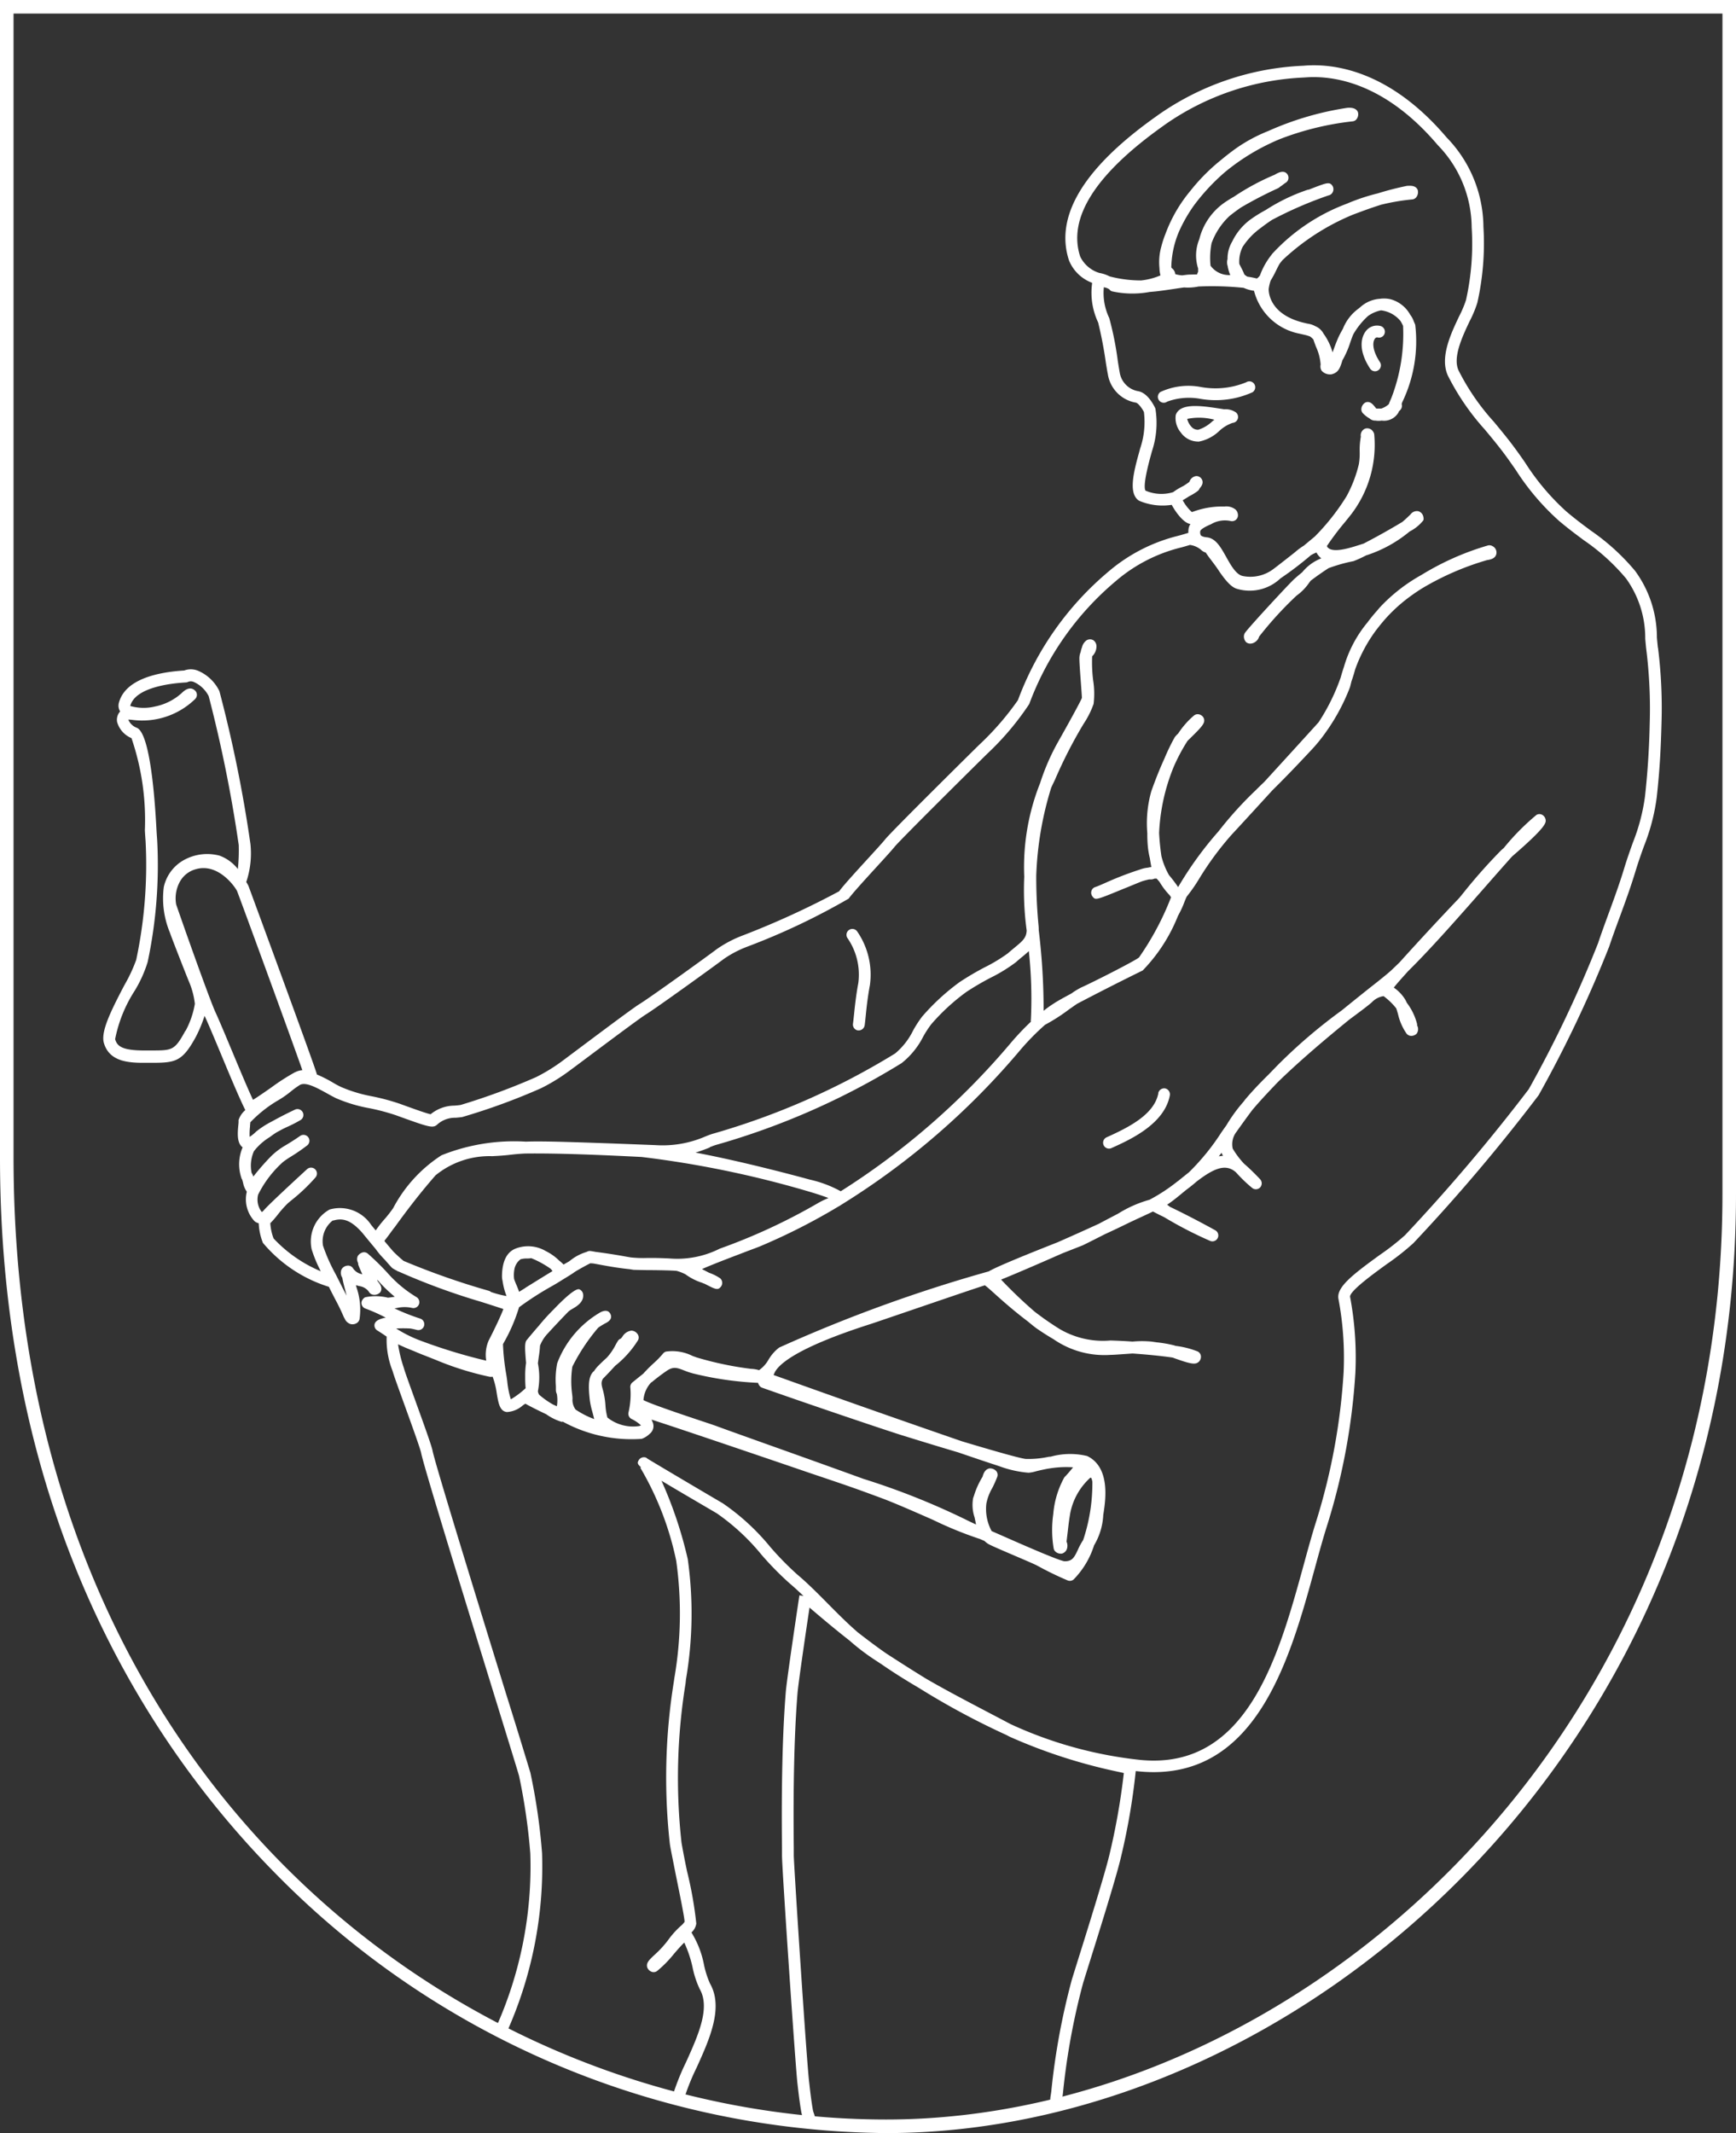 <svg xmlns="http://www.w3.org/2000/svg" width="57" height="69.999"><rect width="100%" height="100%" fill="#333333" stroke="none"/><g data-name="Group 2071" fill="#fff"><path data-name="Path 5239" d="M38.034 35.872c-.128.689-.942 1.11-1.7 1.45a.194.194 0 00.079.371.192.192 0 00.079-.017c.609-.274 1.743-.786 1.919-1.732a.2.2 0 00-.155-.227.2.2 0 00-.226.155"/><path data-name="Path 5240" d="M28.038 33.32a7.628 7.628 0 01-.031.273.194.194 0 00.162.221h.03a.2.2 0 00.191-.165c.01-.066.02-.166.033-.292.027-.27.065-.638.139-1.025a2.5 2.5 0 00-.413-1.76.193.193 0 10-.325.209 2.115 2.115 0 01.358 1.479c-.076.4-.117.8-.143 1.056"/><path data-name="Path 5241" d="M45.225 11.072a.191.191 0 00.239-.133.194.194 0 00-.133-.24.461.461 0 00-.5.188c-.079.108-.3.516.155 1.209a.193.193 0 00.162.088.189.189 0 00.106-.033.194.194 0 00.055-.268c-.254-.385-.248-.654-.166-.767a.089.089 0 01.082-.044"/><path data-name="Path 5242" d="M40.181 13.429l-.134-.021c-.683-.108-1.308-.174-1.442.209a.735.735 0 00.164.574.7.7 0 00.562.3h.038a1.348 1.348 0 00.666-.35 1.217 1.217 0 01.437-.264.194.194 0 00.063-.371.6.6 0 00-.354-.074m-.381.4a1.206 1.206 0 01-.453.27.272.272 0 01-.216-.085.578.578 0 01-.15-.27 1.917 1.917 0 01.892.027l-.073.057"/><path data-name="Path 5243" d="M54.436 21.263a15.723 15.723 0 01-.033-.34 3.7 3.7 0 00-.716-2.189 7.234 7.234 0 00-1.455-1.323c-.251-.186-.51-.378-.8-.624a7.8 7.8 0 01-1.352-1.6 15.636 15.636 0 00-.487-.675c-.188-.242-.37-.462-.545-.673a7.523 7.523 0 01-1.157-1.682c-.2-.428.127-1.118.366-1.622a3.723 3.723 0 00.25-.6 8.878 8.878 0 00.2-2.49 4.249 4.249 0 00-1.208-2.934c-1.9-2.237-3.76-2.438-4.7-2.354a8.958 8.958 0 00-4.786 1.626l-.048.035c-2.382 1.686-3.342 3.276-2.866 4.726a1.312 1.312 0 00.758.736v.029a2.284 2.284 0 00.2 1.274 13.489 13.489 0 01.254 1.328c.029.175.052.315.061.349a1.124 1.124 0 00.923.953c.076.013.209.193.265.307a2.708 2.708 0 01-.127 1.207l-.031.117c-.2.712-.334 1.32-.035 1.565a.221.221 0 00.046.028 1.956 1.956 0 001.06.13c.13.248.4.606.614.628a.408.408 0 00-.062.162 1.056 1.056 0 00-.007.133h-.013a8.16 8.16 0 01-.325.094 5.575 5.575 0 00-2.305 1.191 10.065 10.065 0 00-2.952 4.201 9.292 9.292 0 01-1.279 1.472c-.029.028-2.858 2.819-3.079 3.094-.088.11-.319.362-.575.642-.375.41-.8.874-.937 1.064a27.965 27.965 0 01-3.147 1.443 3.894 3.894 0 00-.875.458c-.35.265-2.224 1.614-2.535 1.8-.191.118-1.029.743-1.945 1.428l-.6.449a5.8 5.8 0 01-.85.521 21.77 21.77 0 01-2.479.914c-.071.01-.136.016-.2.021a1.243 1.243 0 00-.783.283c-.145-.031-.52-.166-.778-.259l-.249-.09a7.264 7.264 0 00-.9-.24 4.706 4.706 0 01-1-.3c-.1-.046-.2-.1-.3-.161a4.285 4.285 0 00-.51-.256v-.014c-.106-.374-2.222-6.115-2.239-6.16a.807.807 0 00-.078-.14 2.935 2.935 0 00.138-1.248 44.043 44.043 0 00-1.019-5.016 1.379 1.379 0 00-.702-.67.627.627 0 00-.454-.008c-.873.054-1.938.283-2.144 1.059a.354.354 0 00.041.284.408.408 0 00-.1.346.813.813 0 00.472.53 8.312 8.312 0 01.44 3.022c.007.128.014.244.023.356a15.016 15.016 0 01-.308 3.9 5.078 5.078 0 01-.385.823c-.465.887-.786 1.543-.674 1.911.176.578.744.647 1.328.643h.235c.787 0 1.012-.036 1.459-.861a4.394 4.394 0 00.282-.68c0 .009.008.017.012.025.128.276.329.757.542 1.268.291.7.592 1.417.784 1.8a.724.724 0 00-.221.324.256.256 0 000 .051 1.136 1.136 0 01-.009.12c-.023.25-.054.586.142.727a1.4 1.4 0 00-.029 1.038l.012.016c.011.027.02.069.032.112a.722.722 0 00.119.284v.018a1.047 1.047 0 00.246.944.2.2 0 00.057.044.439.439 0 00.091.036 1.966 1.966 0 00.137.641 4.6 4.6 0 002.16 1.442v-.008l.012.022c.1.2.162.32.216.422.091.172.147.279.27.561l.031.056a.309.309 0 00.193.172.262.262 0 00.209-.04.2.2 0 00.082-.122 2.226 2.226 0 00-.1-1.043l-.018-.073a1.129 1.129 0 00.124.034.456.456 0 01.318.209.194.194 0 00.089.064.259.259 0 00.269-.075c.089-.135-.012-.273-.085-.355l-.02-.058.058.062a4.7 4.7 0 00.522.5c-.064.01-.135.022-.224.031a1.686 1.686 0 00-.751-.013.248.248 0 00-.111.135.194.194 0 00.119.233 5.567 5.567 0 01.635.281l.036.018c-.19.034-.344.1-.368.219a.194.194 0 00.087.2c.113.07.2.129.28.183l.031.021a2.758 2.758 0 00.193 1.124l.02.067c.041.135.19.546.357 1.009.226.624.535 1.478.562 1.619.08.411 1.191 4.023 2.421 8.01.419 1.357.75 2.429.793 2.584a19.669 19.669 0 01.37 2.55 12.892 12.892 0 01-1.143 5.745l.349.166a13.276 13.276 0 001.18-5.921 19.759 19.759 0 00-.384-2.644 240.91 240.91 0 00-.8-2.594c-.871-2.822-2.329-7.545-2.411-7.969-.03-.158-.259-.795-.578-1.677-.164-.454-.31-.858-.35-.989l-.021-.07a4.43 4.43 0 01-.184-.758c.154.074.327.148.512.22.109.047.233.1.375.153l.351.139a9.879 9.879 0 001.732.546.3.3 0 00.135.005 2.574 2.574 0 01.135.545c.055.328.1.589.332.615a.847.847 0 00.521-.216c.027-.018.059-.041.087-.058.131.075.375.2.684.346a1.767 1.767 0 00.506.25.175.175 0 00.042-.005 4.7 4.7 0 002.585.563.7.7 0 00.261-.162.322.322 0 00.127-.229.344.344 0 00-.04-.187l-.022-.053c.673.216 2.255.749 4.724 1.59l.432.148c.641.216 1.191.4 1.665.57.292.106.549.2.752.276.45.169 1.1.456 1.678.71a12.449 12.449 0 001.5.613h.007l.174.075a.808.808 0 00.105.086c.066.044.315.153.867.389.325.139.662.283.755.332a10.77 10.77 0 001.009.49.192.192 0 00.191-.034 2.8 2.8 0 00.671-1.12 2.137 2.137 0 00.3-.971c0-.025.008-.061.014-.106.061-.406.224-1.485-.54-1.853a2.38 2.38 0 00-1.2.021h-.018c-.038 0-.074.011-.109.017a3.062 3.062 0 01-.693.057c-.129-.014-.619-.136-2.092-.578a514.691 514.691 0 01-6-2.11l-.169-.06-.02-.008a.18.18 0 00.025-.045c.1-.263.65-.825 3.181-1.632.072-.023.461-.156.966-.328.881-.3 2.475-.847 2.769-.936.065.044.194.16.319.273.254.228.612.549 1.1.918.119.1.22.181.287.228.2.137.377.25.541.344a2.936 2.936 0 001.885.519c.084 0 .231-.011.4-.023l.317-.022c.411.029.913.074 1.317.134.612.224.743.233.851.145a.228.228 0 00.076-.2.194.194 0 00-.106-.146 2.909 2.909 0 00-.725-.183l-.045-.016a4.022 4.022 0 00-.574-.1l-.173-.025a3.4 3.4 0 00-.622 0 17.012 17.012 0 00-.724-.036 2.809 2.809 0 01-1.68-.383c-.121-.075-.253-.162-.4-.263s-.278-.2-.4-.292a14.937 14.937 0 01-1.111-1.06c.415-.166 1.215-.51 2.017-.864l.667-.262c.267-.131.5-.25.714-.359.235-.108.441-.205.6-.283.263-.129.466-.222.635-.3.133-.062.247-.114.353-.166.05.027.115.058.193.1l.172.083a13.023 13.023 0 001.508.779.194.194 0 00.171-.348c-.609-.336-1.133-.6-1.484-.767l-.035-.027-.059-.044c.2-.131.4-.3.6-.466l.142-.108c.076-.06.149-.119.218-.18.538-.413.94-.611 1.281-.324l.019.016a4.7 4.7 0 00.534.514.193.193 0 00.262-.021.2.2 0 000-.263c-.012-.012-.266-.287-.528-.511a2.755 2.755 0 01-.376-.5.663.663 0 01.119-.541c.153-.215.323-.453.521-.718.257-.306.559-.626.847-.925.71-.693 1.592-1.437 2.346-2.05l.143-.106c.254-.189.461-.343.595-.461a.66.66 0 01.384-.2 2.21 2.21 0 01.415.4c.02.057.04.125.059.192a1.832 1.832 0 00.281.639.2.2 0 00.112.069.248.248 0 00.218-.068.252.252 0 00.015-.272.2.2 0 000-.044 1.931 1.931 0 00-.339-.7.765.765 0 00-.086-.157 1.287 1.287 0 00-.34-.339c.1-.129.274-.322.475-.545.753-.74 1.718-1.84 2.583-2.825.281-.32.565-.643.825-.933 1.142-.986 1.12-1.109 1.1-1.219a.221.221 0 00-.134-.159.187.187 0 00-.167.016 7.75 7.75 0 00-1.071 1.084l-.075.064a17.685 17.685 0 00-1.259 1.419l-.128.157a101.793 101.793 0 00-1.97 2.124c-.1.094-.189.183-.277.264s-.355.3-.7.568c-.258.206-.568.454-.906.729a17.419 17.419 0 00-2.1 1.792l-.308.317c-.292.287-.556.566-.772.825l-.053.07a5.2 5.2 0 00-.556.765l-.158.223a7.573 7.573 0 01-1.071 1.321c-.123.1-.244.194-.362.292h-.005a5.869 5.869 0 01-.931.613 3.928 3.928 0 00-1.033.456c-.178.094-.385.2-.625.329-.4.184-.882.4-1.36.61-1 .394-2 .8-2.26.955a48.816 48.816 0 00-6.882 2.5 1.374 1.374 0 00-.348.394 1.059 1.059 0 01-.313.348 1.055 1.055 0 00-.258-.043h-.005a10.905 10.905 0 01-1.788-.375l-.139-.051a1.469 1.469 0 00-.869-.14.2.2 0 00-.095.066 2.933 2.933 0 01-.3.309 4.621 4.621 0 00-.347.348l-.073.059c-.1.077-.19.155-.28.225a.194.194 0 00-.072.175 2.612 2.612 0 01-.06.811.194.194 0 00.1.218 1.248 1.248 0 01.31.21.745.745 0 01-.061.022 1.353 1.353 0 01-1.042-.279 1.985 1.985 0 01-.065-.407 2.542 2.542 0 00-.082-.493c-.046-.165-.071-.254 0-.374.175-.177.3-.313.4-.423a3.293 3.293 0 00.756-.848.193.193 0 00-.023-.2.254.254 0 00-.2-.107.4.4 0 00-.295.2 1.17 1.17 0 01-.051.061.192.192 0 00-.1.083c-.033.054-.059.1-.083.146a1.912 1.912 0 01-.274.394 7.554 7.554 0 00-.3.286 1.271 1.271 0 00-.126.162l-.019.013c-.184.184-.16.55-.114.953a2.745 2.745 0 00.081.365c.02.076.043.161.06.239a2.875 2.875 0 01-.611-.313.537.537 0 01-.1-.363 1.666 1.666 0 00-.016-.168 3.2 3.2 0 01.01-.874 6.329 6.329 0 01.849-1.28 2.166 2.166 0 01.266-.161c.145-.08.191-.177.136-.289-.085-.169-.258-.09-.322-.06a3.264 3.264 0 00-1.426 1.677 2.793 2.793 0 00-.043.752v.122a.305.305 0 00.032.136 1.193 1.193 0 010 .4l-.122-.055a2.666 2.666 0 01-.46-.324.264.264 0 01-.04-.116 2.366 2.366 0 000-.91v-.011l.027-.2a3.5 3.5 0 00.042-.372 1.209 1.209 0 01.254-.4c.207-.226.465-.5.678-.718.02-.017.038-.031.055-.043s.048-.03.077-.047c.145-.085.387-.227.35-.485a.2.2 0 00-.122-.155c-.118-.047-.485.282-.848.663a6.559 6.559 0 00-.477.525 20.12 20.12 0 00-.416.491c-.056.1-.049.268-.009.736a2.735 2.735 0 00-.029.415v.09c0 .11.005.22.015.324a2.846 2.846 0 01-.486.365 2.916 2.916 0 01-.118-.592 4.938 4.938 0 00-.035-.239 7.241 7.241 0 01-.105-.979l.027-.05a5.587 5.587 0 00.5-1.16 10.136 10.136 0 011.111-.712c.116-.068.228-.135.328-.2l.011-.005.014-.01c.122-.074.226-.138.3-.187l.087-.061c.191-.112.361-.206.487-.268a.846.846 0 01.118.008l.078.014c.283.053.7.131 1.094.17l.137.022c.035 0 .22.006.449.009.34 0 .854.01.967.026a1.494 1.494 0 01.281.11 1.925 1.925 0 00.553.281l.061.026h.009c.37.192.446.231.549.092a.2.2 0 00-.032-.268 1.6 1.6 0 00-.361-.18l-.234-.121c.416-.185 1.18-.469 1.519-.6.19-.071.334-.124.385-.146a20.223 20.223 0 002.57-1.304.726.726 0 00.091-.055 24.585 24.585 0 005.852-5.044 8.116 8.116 0 01.848-.868 6 6 0 00.791-.508l.257-.179a88.502 88.502 0 012.09-1.062l.068-.034a5.458 5.458 0 001.155-1.784l.068-.13a2.933 2.933 0 00.134-.3 3.56 3.56 0 01.087-.208 5.241 5.241 0 00.411-.59 10.152 10.152 0 011.058-1.436c.214-.229.763-.827 1.345-1.464.285-.281.678-.678 1.3-1.345a5.188 5.188 0 00.508-.64l.009-.01a6.612 6.612 0 00.732-1.392c0-.011.01-.035.018-.071l.028-.113c.035-.1.061-.184.079-.243l.025-.088.018-.064a4.935 4.935 0 01.68-1.277c.094-.123.2-.255.323-.395a5.239 5.239 0 01.817-.734c.122-.089.252-.177.388-.261a9.118 9.118 0 012.12-.92c.1-.016.279-.044.31-.211a.234.234 0 00-.132-.25.2.2 0 00-.137-.023 8.932 8.932 0 00-2.192.97 5.567 5.567 0 00-1.367 1.066l-.1.118a5.24 5.24 0 00-.308.378 4.022 4.022 0 00-.769 1.452q-.058.17-.106.345a6.659 6.659 0 01-.727 1.476c-.18.2-1.01 1.112-1.784 1.957-.106.1-.2.193-.28.273a12.189 12.189 0 00-1.221 1.348 11.681 11.681 0 00-1.327 1.831 4.552 4.552 0 00-.3-.394 2.444 2.444 0 01-.249-.623 8.004 8.004 0 01-.076-.759 6.458 6.458 0 01.478-2.167 6 6 0 01.456-.856l.05-.049c.448-.438.551-.548.476-.709a.222.222 0 00-.212-.116.191.191 0 00-.108.047 2.73 2.73 0 00-.513.585.815.815 0 00-.116.127 6.764 6.764 0 00-.338.7c-.133.289-.276.639-.428 1.066a3.84 3.84 0 00-.132 1.382 4.085 4.085 0 00.017.428 2.66 2.66 0 00.066.389c.017.109.034.206.05.287l-.012.007c-.033 0-.068.01-.1.017a1.04 1.04 0 00-.259.06l-.048.016a10.75 10.75 0 00-1.079.418c-.158.069-.28.123-.34.141a.194.194 0 00-.106.078.2.2 0 00.011.233c.1.125.1.125 1.01-.249.254-.1.5-.207.632-.255.077-.023.151-.042.22-.057h.02a.3.3 0 00.158-.027h.065c.025.027.061.066.1.115a2.331 2.331 0 00.331.434l.043.065a9.283 9.283 0 01-1.052 1.975c-.136.114-1.485.8-1.9.986a2.5 2.5 0 00-.326.2c-.272.145-.48.262-.583.332a3.338 3.338 0 00-.323.233 21.625 21.625 0 00-.16-2.647 1.37 1.37 0 00-.006-.146 17.074 17.074 0 01-.076-1.639 10.941 10.941 0 01.491-2.889c.033-.075.063-.136.087-.185s.039-.08.051-.11a15.152 15.152 0 01.925-1.8 2.95 2.95 0 00.329-.654 2.761 2.761 0 00-.014-.773 4.775 4.775 0 01-.033-.791.457.457 0 00.141-.306.248.248 0 00-.099-.22.219.219 0 00-.223 0 .385.385 0 00-.152.229.733.733 0 00-.044.156.537.537 0 00-.042.214c0 .109.016.361.038.652.018.238.045.6.044.641-.035.1-.424.809-.781 1.44a7.352 7.352 0 00-.59 1.353 7.462 7.462 0 00-.522 3.074 9.916 9.916 0 00.079 1.76v.015c-.012.235-.139.339-.391.548-.069.057-.143.118-.223.189a5.3 5.3 0 01-.757.458 9.2 9.2 0 00-.834.491 7.333 7.333 0 00-1.229 1.132 3.743 3.743 0 00-.293.452 2.29 2.29 0 01-.592.756 24.062 24.062 0 01-6.006 2.64c-.066.02-.139.049-.221.082a3.532 3.532 0 01-1.643.285c-2.738-.106-3.7-.135-4.255-.114a6.406 6.406 0 00-2.768.447 4.629 4.629 0 00-1.588 1.735 4.047 4.047 0 01-.286.365 3.977 3.977 0 00-.287.367l-.149-.181a1.229 1.229 0 00-1.364-.506 1.2 1.2 0 00-.59 1.306 4.339 4.339 0 00.3.721 4.515 4.515 0 01-1.55-1.077 1.7 1.7 0 01-.108-.5 3.27 3.27 0 00.243-.279 3.688 3.688 0 01.332-.374c.046-.04.092-.077.142-.118a5.988 5.988 0 00.768-.733.194.194 0 00-.273-.274c-.127.116-1.244 1.141-1.424 1.352a.178.178 0 01-.068.058.663.663 0 01-.12-.569 3.571 3.571 0 01.822-1.076 3.1 3.1 0 01.257-.174 6.237 6.237 0 00.525-.361.194.194 0 00-.227-.315c-.2.14-.342.224-.454.293a2.4 2.4 0 00-.48.355 7.644 7.644 0 00-.6.684.424.424 0 00-.057-.121 1.175 1.175 0 01.076-.711 1.942 1.942 0 01.516-.461l.083-.06c.059-.043.116-.08.172-.113l.171-.092c.057-.028.113-.055.171-.081a4.217 4.217 0 00.418-.216.194.194 0 00-.182-.342 12.543 12.543 0 00-.767.393 2.9 2.9 0 00-.512.331 1.243 1.243 0 01-.21.17 2.115 2.115 0 01.012-.337c0-.055.009-.1.01-.14a4.194 4.194 0 01.867-.695 3.309 3.309 0 00.485-.335 2.857 2.857 0 01.281-.2c.2-.1.556.1.867.27.112.063.221.123.323.172a4.975 4.975 0 001.088.325 7.091 7.091 0 01.856.226l.247.089c.834.3.977.342 1.11.233a.869.869 0 01.617-.235c.067-.006.138-.012.216-.023a20.864 20.864 0 002.591-.947 6.113 6.113 0 00.912-.558c.087-.063.317-.235.607-.452.645-.482 1.726-1.29 1.917-1.408.345-.211 2.259-1.593 2.565-1.825a3.563 3.563 0 01.783-.407 22.357 22.357 0 003.314-1.571c.129-.179.564-.654.914-1.037.264-.288.5-.547.592-.661.171-.214 2.451-2.473 3.048-3.06a9.2 9.2 0 001.375-1.627 9.635 9.635 0 012.827-4.022 5.183 5.183 0 012.167-1.118c.1-.027.19-.053.283-.082a.721.721 0 01.36.157.36.36 0 00.158.094c.066.1.136.192.207.285s.163.216.239.335c.244.355.418.526.584.571a1.466 1.466 0 001.423-.343 10.946 10.946 0 00.993-.756 1.117 1.117 0 01.19-.094.578.578 0 00.159.192 1.5 1.5 0 00-.628.458q-.148.118-.276.235c-.143.131-1.445 1.531-1.6 1.749a.2.2 0 00-.026.049.264.264 0 00.067.264.214.214 0 00.13.043.293.293 0 00.17-.06.31.31 0 00.121-.17 11.819 11.819 0 011.229-1.345 1.675 1.675 0 00.409-.416l.055-.073q.261-.2.586-.412a5.187 5.187 0 01.822-.231 3.939 3.939 0 00.411-.188l.056-.018a4.264 4.264 0 001.373-.766 1.363 1.363 0 00.452-.368.2.2 0 000-.111.233.233 0 00-.167-.187.256.256 0 00-.251.1.477.477 0 01-.055.053 3.295 3.295 0 01-.22.2 22.69 22.69 0 01-1.266.708l-.131.042c-.443.144-.915.27-1.066.068 0-.011-.008-.019-.011-.029a8.957 8.957 0 01.59-.782c.089-.11.162-.2.2-.249a3.752 3.752 0 00.765-2.616.2.2 0 00-.042-.112.225.225 0 00-.261-.092.238.238 0 00-.138.263 2.423 2.423 0 00-.038.5 2.079 2.079 0 01-.028.406 4.282 4.282 0 01-.4 1.044 7.384 7.384 0 01-1.045 1.326l-.361.3a2.115 2.115 0 00-.291.216l-.208.164c-.2.157-.363.284-.5.387a1.252 1.252 0 01-1.006.229c-.218-.044-.392-.353-.544-.626-.177-.315-.343-.614-.635-.643-.145-.014-.19-.054-.2-.07a.21.21 0 01-.014-.142c0-.008.035-.086.351-.218a.893.893 0 01.637-.107.2.2 0 00.166-.028.193.193 0 00.081-.146.258.258 0 00-.078-.2.484.484 0 00-.364-.1 2.769 2.769 0 00-1.015.164l-.057.018a1.506 1.506 0 01-.3-.387c.057-.035.142-.086.223-.138a1.648 1.648 0 00.277-.172.185.185 0 00.055-.08c.113-.123.107-.209.087-.268a.207.207 0 00-.193-.137.267.267 0 00-.227.187.882.882 0 01-.07.053 2.409 2.409 0 01-.123.081l-.025.014a2.055 2.055 0 00-.319.194 1.317 1.317 0 01-.907-.051c-.047-.079-.047-.348.173-1.148l.04-.146a2.936 2.936 0 00.112-1.4c-.039-.085-.245-.513-.565-.569a.741.741 0 01-.607-.616c-.012-.062-.034-.2-.061-.366a10.358 10.358 0 00-.282-1.419 1.9 1.9 0 01-.177-1.011l.1.027.074.036a.2.2 0 00.084.07 3.108 3.108 0 001.244.023l.093-.008c.2-.016.465-.056.708-.092.119-.018.233-.035.33-.048a1.721 1.721 0 00.476-.031 10.054 10.054 0 011.482.044 1.23 1.23 0 00.293.09l.046.006a1.915 1.915 0 001.5 1.409l.139.032a1.29 1.29 0 01.2.059.5.5 0 01.111.1c.025.078.055.157.085.237a1.688 1.688 0 01.153.585.267.267 0 00.032.2.362.362 0 00.289.122.168.168 0 00.058-.008c.21-.06.258-.207.329-.429v-.013a2.991 2.991 0 00.265-.6c.032-.092.063-.181.1-.266a2.483 2.483 0 01.483-.6 1.11 1.11 0 01.423-.185h.008a.974.974 0 01.637.352 1.582 1.582 0 01.083.156 5.815 5.815 0 01-.38 2.354 5.41 5.41 0 01-.063.147.382.382 0 00-.023.066.69.69 0 01-.252.148h-.161l-.047-.057c-.063-.079-.159-.2-.306-.145a.265.265 0 00-.139.228.192.192 0 00.057.133.945.945 0 00.212.164.273.273 0 00.2.071.622.622 0 00.2 0 .549.549 0 00.555-.274c0-.01.009-.022.014-.034a.321.321 0 00.059-.062.2.2 0 00.027-.175l.02-.059a4.6 4.6 0 00.426-2.538 1.667 1.667 0 00-.048-.113.669.669 0 00-.044-.105.863.863 0 00-.073-.114 1.052 1.052 0 00-.639-.506.945.945 0 00-.351-.017 1.064 1.064 0 00-.656.281.419.419 0 00-.04.033 1.5 1.5 0 00-.525.673 3.35 3.35 0 00-.16.307 6.707 6.707 0 00-.177.465l-.005-.015a1.957 1.957 0 00-.293-.6.535.535 0 00-.273-.246.656.656 0 00-.207-.075l-.074-.014-.1-.024-.033-.008c-1.167-.3-1.114-1.1-1.113-1.105a1.446 1.446 0 01.063-.268 3.521 3.521 0 00.175-.322c.043-.088.087-.178.13-.246l.08-.1a7.588 7.588 0 012.325-1.5l.107-.04c.233-.087.5-.185.806-.282a6.975 6.975 0 011.028-.175.192.192 0 00.117-.055.272.272 0 00.061-.257c-.064-.149-.233-.14-.355-.132a9.802 9.802 0 00-.953.245 6.572 6.572 0 00-1.025.342 6.336 6.336 0 00-2.428 1.625.689.689 0 00-.05.064 2.384 2.384 0 00-.369.664.416.416 0 01-.1.1 2.76 2.76 0 00-.312-.061.552.552 0 01-.1-.073 1.76 1.76 0 00-.092-.2l-.073-.143a1.071 1.071 0 01.108-.559 2.318 2.318 0 01.606-.631c.119-.092.239-.179.363-.259a13.027 13.027 0 011.846-.8.2.2 0 00.089-.04.214.214 0 00.056-.259c-.089-.156-.19-.118-.57.024-.1.039-.2.077-.212.083a.185.185 0 00-.058.011 6.1 6.1 0 00-1.36.658 4.507 4.507 0 00-.508.316 1.935 1.935 0 00-.593.719 1.089 1.089 0 00-.154.545v.031a.376.376 0 00.008.238c0 .032.01.064.018.094a.952.952 0 00.065.192.75.75 0 01-.649-.307 2.5 2.5 0 01.034-.74 2.3 2.3 0 01.585-.887c.124-.1.25-.194.38-.283a13.442 13.442 0 011.208-.628.25.25 0 00.066-.044.6.6 0 01.063-.044l.107-.082a.2.2 0 00.1-.1.2.2 0 00-.073-.244c-.107-.07-.255 0-.362.067a7.8 7.8 0 00-1.343.723 4.19 4.19 0 00-.291.181 2.069 2.069 0 00-.843 1.212 1.392 1.392 0 00-.052.916c0 .01.008.021.012.031a1.122 1.122 0 010 .13.19.19 0 00-.031.078h-.016l-.22.006c-.063 0-.153.012-.259.026a1.147 1.147 0 01-.222-.04.276.276 0 00-.118-.2.133.133 0 01-.013-.031 3.134 3.134 0 01.25-1.161 4.9 4.9 0 01.5-.873 6.768 6.768 0 011.023-1.094 7.131 7.131 0 011.8-1.077 9.544 9.544 0 012.368-.578.189.189 0 00.125-.054.261.261 0 00.059-.255c-.047-.1-.153-.15-.343-.136a10 10 0 00-2.595.76 5.214 5.214 0 00-1.023.543c-.121.085-.31.224-.534.411a6.318 6.318 0 00-1.008 1.016 4.78 4.78 0 00-.814 1.407 3.417 3.417 0 00-.14.431 1.891 1.891 0 00-.057.691 1.026 1.026 0 00.033.24 2.176 2.176 0 01-.637.166 4.091 4.091 0 01-1.031-.132 1.163 1.163 0 00-.339-.114 1.035 1.035 0 01-.627-.534c-.42-1.269.5-2.711 2.72-4.288l.049-.036a8.6 8.6 0 014.595-1.556l-.016-.193.017.193c.864-.074 2.589.114 4.373 2.218a3.9 3.9 0 011.114 2.7 8.482 8.482 0 01-.186 2.386 3.572 3.572 0 01-.224.53c-.273.574-.647 1.361-.368 1.955a7.967 7.967 0 001.21 1.764c.173.208.353.424.537.662.166.214.32.436.476.659a8.077 8.077 0 001.418 1.671c.3.254.564.45.82.64a6.832 6.832 0 011.386 1.255 3.345 3.345 0 01.63 1.979c.011.118.02.234.034.348a15.715 15.715 0 01.113 2.425 26.593 26.593 0 01-.154 2.391 6.333 6.333 0 01-.4 1.526c-.09.254-.188.525-.283.839-.156.515-.344 1.027-.525 1.521-.121.331-.237.647-.333.937a39.513 39.513 0 01-2.275 4.791 60.175 60.175 0 01-4.064 4.793 8 8 0 01-.824.645c-.892.647-1.436 1.064-1.362 1.447a10.405 10.405 0 01.169 2.413 20.53 20.53 0 01-.881 4.824c-.148.463-.289.975-.437 1.517-.822 2.993-1.857 6.72-5.36 6.374a13.556 13.556 0 01-4.251-1.172l-.323-.17c-1.021-.535-1.784-.933-2.451-1.32-.441-.27-.879-.55-1.317-.834-.3-.208-.6-.433-.932-.691-.355-.307-.683-.639-1.005-.964s-.653-.658-.985-.936a9.917 9.917 0 01-.882-.9 7.435 7.435 0 00-1.56-1.434c-.733-.429-2.391-1.41-2.483-1.472l-.031-.025a.2.2 0 00-.251.09c-.034.067-.055.11.077.221l-.017.023a10 10 0 011.176 3.049 12.411 12.411 0 01-.061 3.848l-.016.114a19.747 19.747 0 00-.132 5.33c.018.137.1.526.188.978.118.581.3 1.459.295 1.579a.64.64 0 01-.126.136 2.842 2.842 0 00-.417.467 3.386 3.386 0 01-.441.478c-.183.172-.283.267-.242.413a.248.248 0 00.172.153.19.19 0 00.155-.036 3.789 3.789 0 00.549-.558c.115-.134.226-.263.34-.373a3.921 3.921 0 01.276.828 3.1 3.1 0 00.233.7c.354.617-.055 1.522-.452 2.4a7.747 7.747 0 00-.459 1.167l.375.1a7.338 7.338 0 01.437-1.1c.416-.919.888-1.961.435-2.751a3.029 3.029 0 01-.194-.6 3.148 3.148 0 00-.415-1.076.483.483 0 00.159-.292 12.489 12.489 0 00-.3-1.7 26.85 26.85 0 01-.185-.953 19.378 19.378 0 01.132-5.224l.014-.135a12.793 12.793 0 00.059-3.947 13.7 13.7 0 00-.863-2.573c.391.236.97.574 1.818 1.071a7.189 7.189 0 011.469 1.361 10.176 10.176 0 00.92.936c.153.128.3.267.456.413l-.134-.02c-.017.112-.416 2.762-.448 3.178-.156 1.922-.132 4.329-.124 5.12v.239c0 .431.448 7.018.509 7.495.037.321.072.625.126.93a1.127 1.127 0 00.042.153.39.39 0 01.032.168l.385.036a.751.751 0 00-.05-.327.673.673 0 01-.029-.1c-.053-.3-.087-.594-.122-.91-.081-.621-.506-7.172-.506-7.447v-.243c-.008-.786-.032-3.18.123-5.085.025-.315.281-2.054.394-2.805.49.42.918.773 1.313 1.082a7.278 7.278 0 00.824.629l.228.149c.4.277.8.526 1.224.775a25.145 25.145 0 002.868 1.543l.117.061a17.682 17.682 0 003.483 1.133c.1.022.192.04.263.058a22.535 22.535 0 01-.484 2.728c-.177.715-.78 2.636-1.07 3.559l-.152.489a22.862 22.862 0 00-.677 3.683l-.018.122a.717.717 0 00.021.365l.376-.093a.348.348 0 01-.017-.2c0-.023.01-.049.013-.08l.009-.067a22.583 22.583 0 01.663-3.62l.151-.485c.291-.927.9-2.855 1.076-3.581a21.688 21.688 0 00.5-2.885l.108.011c3.843.37 4.955-3.689 5.77-6.658.147-.538.287-1.046.433-1.5a20.974 20.974 0 00.9-4.915 10.755 10.755 0 00-.175-2.509c.01-.2.789-.762 1.208-1.066a8.173 8.173 0 00.871-.686 59.259 59.259 0 004.113-4.855 40.183 40.183 0 002.318-4.88c.095-.287.209-.6.33-.926.184-.5.373-1.016.532-1.541.093-.307.188-.573.277-.821a6.627 6.627 0 00.422-1.614c.1-.913.134-1.6.156-2.423a15.868 15.868 0 00-.115-2.479M40.107 37.829l.01.024a.855.855 0 00.04.076 1.045 1.045 0 00-.137.018l.087-.118m-18.714 7.534a6.308 6.308 0 01.516-.39c.209-.135.332-.086.556 0a2.289 2.289 0 00.3.1 10.868 10.868 0 002.125.306.275.275 0 00.083.133.183.183 0 00.051.027c1.522.539 4.143 1.424 4.625 1.571l.165.051q.94.291 1.647.5c.543.186 1.013.344 1.346.452a3.6 3.6 0 00.965.216 1.172 1.172 0 00.239-.046c.1-.025.235-.057.39-.086l.147-.023h.008a3.322 3.322 0 01.677-.023 4.67 4.67 0 01-.248.29.2.2 0 00-.048.057 2.99 2.99 0 00-.354 1.188 3.662 3.662 0 00.013 1.126.193.193 0 00.038.084.26.26 0 00.234.086.24.24 0 00.174-.2.322.322 0 00-.023-.191l.043-.362c.02-.177.034-.306.078-.569a2.106 2.106 0 01.654-1.163l.025-.008a.137.137 0 01.025.04c.009.029.016.06.023.09a5.874 5.874 0 01-.27 1.82l-.03.09v.005a2.194 2.194 0 00-.175.322c-.127.269-.188.378-.439.378-.2-.022-1.541-.615-2.115-.868l-.278-.122a1.524 1.524 0 01-.174-.9 1.63 1.63 0 01.193-.511 3.438 3.438 0 00.165-.37.194.194 0 00-.03-.185.279.279 0 00-.227-.091c-.144.028-.2.172-.224.271a2.647 2.647 0 00-.282.621l-.029.082a1.279 1.279 0 00.047.632c.014.066.034.155.048.234-.15-.067-.27-.127-.4-.191a23.939 23.939 0 00-3.3-1.307c-.921-.335-2.189-.788-3.2-1.148-.812-.29-1.456-.52-1.62-.582a17.227 17.227 0 00-.43-.146c-.486-.162-1.741-.58-1.97-.708a.948.948 0 01.26-.586m-4.129-3.1l-.214.133a2.525 2.525 0 00-.089-.229 2.033 2.033 0 01-.075-.194 1.036 1.036 0 01.007-.3.526.526 0 01.207-.346.773.773 0 01.206-.025c.047 0 .091 0 .131-.01l.031.007a3.173 3.173 0 01.615.339.615.615 0 01.065.077c-.317.192-.635.391-.885.545m6.042-4.607c.073-.029.136-.055.194-.073a24.135 24.135 0 006.111-2.689 2.611 2.611 0 00.712-.876 3.437 3.437 0 01.261-.4 6.861 6.861 0 011.152-1.059 8.98 8.98 0 01.795-.466 5.206 5.206 0 00.829-.508c.075-.067.146-.126.212-.18s.151-.125.216-.187a14.712 14.712 0 01.068 2.241.189.189 0 000 .076 8.692 8.692 0 00-.681.721 24.258 24.258 0 01-5.563 4.843 3.859 3.859 0 00-1.01-.381c-.623-.17-2.282-.609-3.759-.888.186-.055.338-.116.466-.166m-10.364 2.645c.3-.416.761-1.044 1.363-1.733a2.8 2.8 0 011.86-.628c.19-.01.388-.021.6-.047.156-.018.3-.032.483-.04 1.052-.013 2.344.039 3.824.113a33.564 33.564 0 015.424 1.115c.364.107.581.182.71.233a2.625 2.625 0 00-.37.181 19.441 19.441 0 01-3.2 1.48 3.1 3.1 0 01-1.652.321c-.213-.01-.471-.021-.841-.013a3.836 3.836 0 01-.428-.021l-.153-.026a18.04 18.04 0 00-1-.155 3.62 3.62 0 00-.162-.028.191.191 0 00-.107.015l-.041.018a1.571 1.571 0 00-.536.287l-.033.023-.175.1a1.275 1.275 0 00-.139-.125 1.7 1.7 0 00-.441-.315 1.143 1.143 0 00-1-.082c-.222.091-.435.32-.442.907a.641.641 0 00.02.154 2.147 2.147 0 00.13.495 3.3 3.3 0 01-.511-.133.193.193 0 00-.081-.042 24.653 24.653 0 01-2.789-.979 4.561 4.561 0 01-.339-.309c-.087-.1-.183-.214-.275-.324l-.016-.025c.082-.1.186-.244.316-.422m-2.005-.24c.289-.089.562-.054.957.391.016.019.217.266.443.536a2.771 2.771 0 00.3.353c.087.1.166.19.228.256a.211.211 0 00.04.033c.042.026.089.052.139.078a.218.218 0 00.039.022h.01a22.015 22.015 0 002.728 1c.279.09.566.181.712.231-.079.214-.289.658-.482 1.032a1.168 1.168 0 00-.081.663 17.846 17.846 0 01-2.232-.686 4.273 4.273 0 01-.725-.37 4.216 4.216 0 01.461 0c.054.005.229.049.23.049a.194.194 0 00.106-.372 6.884 6.884 0 01-.852-.337l.083-.014a1.112 1.112 0 01.5 0 .194.194 0 00.141-.355 4.035 4.035 0 01-.952-.793 8.273 8.273 0 00-.646-.633.193.193 0 00-.163-.044.279.279 0 00-.169.122.251.251 0 00.012.227.185.185 0 00.012.077c.033.088.065.158.1.235l.026.057a.454.454 0 01-.315-.208.192.192 0 00-.182-.073.242.242 0 00-.189.128.288.288 0 00.028.266c.025.137.059.271.094.4l.048.189-.025-.047c-.053-.1-.117-.223-.212-.414l-.126-.248a5.7 5.7 0 01-.413-.932.861.861 0 01.33-.832m-4.842-6.23c-.357.657-.429.657-1.12.658h-.239c-.778 0-.892-.169-.954-.37a4.536 4.536 0 01.643-1.591 4.133 4.133 0 00.426-.945 15.341 15.341 0 00.312-3.988c-.008-.11-.016-.224-.023-.348-.061-1.182-.227-3.189-.651-3.349a.481.481 0 01-.274-.266h.019c.031 0 .087.005.134.011a2.491 2.491 0 002.027-.673.2.2 0 00.072-.145.193.193 0 00-.063-.149c-.069-.063-.211-.14-.435.084a1.85 1.85 0 01-.871.44 1.581 1.581 0 01-.82-.016c.162-.613 1.331-.744 1.826-.772a.187.187 0 00.074-.019.235.235 0 01.19.005 1.015 1.015 0 01.486.463 45.029 45.029 0 01.987 4.888 6.015 6.015 0 01-.029.786 1.362 1.362 0 00-.6-.439 1.582 1.582 0 00-1.159.137 1.34 1.34 0 00-.673.894 2.923 2.923 0 00.2 1.493c.062.185.535 1.388.62 1.594a2.6 2.6 0 01.2.744 2.869 2.869 0 01-.312.9m3.606 1.342a7.207 7.207 0 00-.8.515c-.209.145-.424.295-.585.394-.188-.4-.451-1.035-.688-1.6-.216-.517-.418-1-.548-1.282-.146-.315-.795-2.111-1.286-3.527a1.135 1.135 0 01.105-.719.851.851 0 01.542-.441c.744-.214 1.3.6 1.354.723.117.3 1.719 4.672 2.142 5.873a.622.622 0 00-.235.066"/><path data-name="Path 5244" d="M41.186 12.606a.192.192 0 00-.266-.062 2.659 2.659 0 01-1.475.159 2.184 2.184 0 00-1.346.161.194.194 0 00-.046.27.192.192 0 00.27.046 2.073 2.073 0 011.1-.09 2.932 2.932 0 001.7-.217.194.194 0 00.062-.267"/><path data-name="Path 5245" d="M29.1 69.999a28.442 28.442 0 01-20.057-8.521C4.918 57.299 0 49.834 0 37.987V-.001h57v39.183c0 18.434-14.426 30.817-27.9 30.817M.445.446v37.541c0 20.5 14.764 31.566 28.656 31.566 13.258 0 27.454-12.2 27.454-30.371V.446z"/></g></svg>